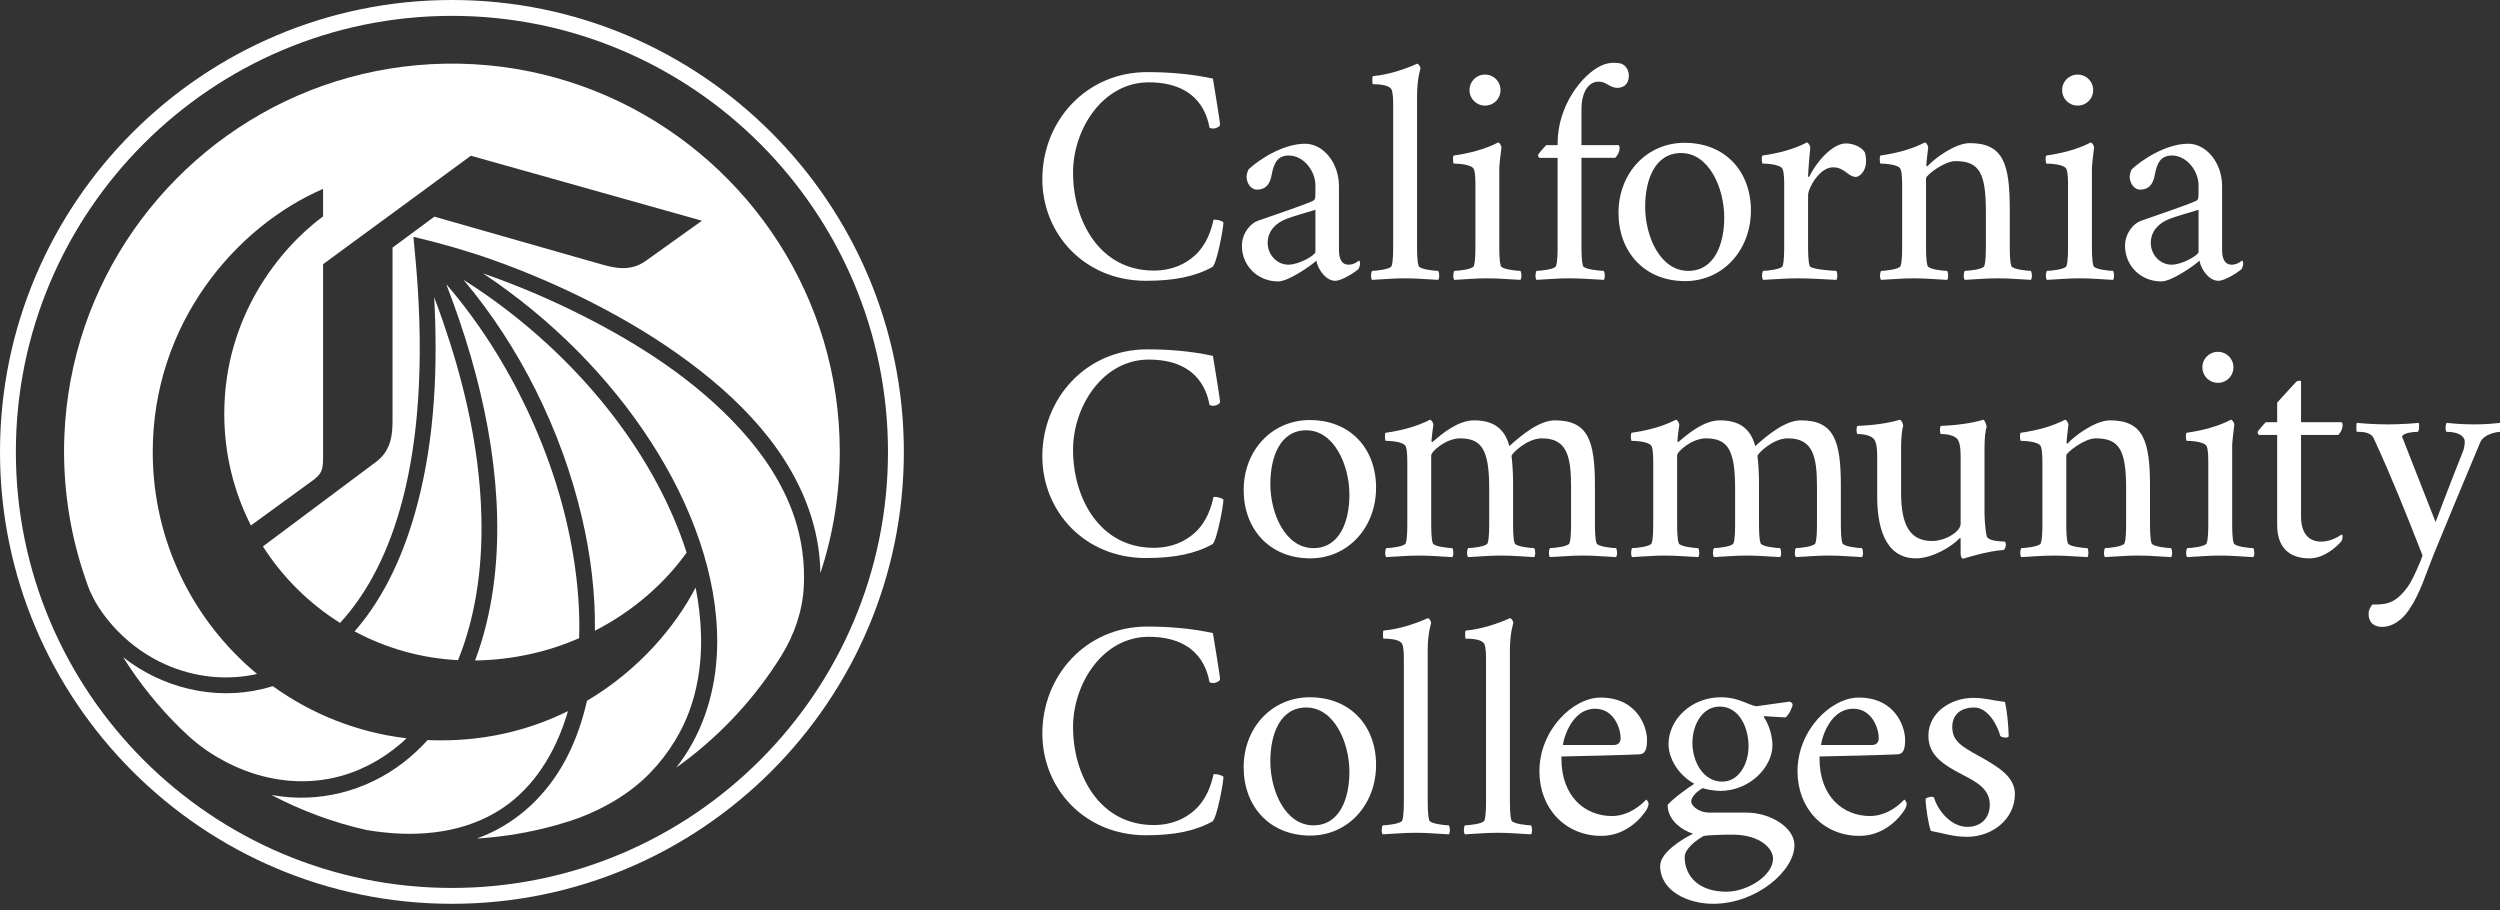<?xml version="1.0" encoding="UTF-8"?>
<svg xmlns="http://www.w3.org/2000/svg" width="250" height="91" viewBox="0 0 250 91" fill="none">
  <rect x="0" y="0" width="250" height="91" fill="#333333" stroke="none"/>
  <g clip-path="url(#clip0_1086_14976)">
    <path d="M45.189 90.38C20.271 90.38 0 70.11 0 45.193C0 20.274 20.271 0 45.189 0C70.11 0 90.385 20.274 90.385 45.193C90.385 70.11 70.11 90.38 45.189 90.38ZM45.189 1.586C21.146 1.586 1.586 21.148 1.586 45.194C1.586 69.236 21.146 88.795 45.189 88.795C69.236 88.795 88.799 69.236 88.799 45.194C88.799 21.148 69.235 1.586 45.189 1.586Z" fill="white"></path>
    <path d="M57.352 55.713C56.531 50.614 54.916 45.642 52.714 40.977C50.582 36.463 47.883 32.202 44.624 28.414C44.874 29.063 45.117 29.711 45.353 30.363C47.031 34.996 48.346 39.778 49.085 44.655C49.79 49.324 49.98 54.102 49.322 58.789C48.972 61.259 48.392 63.708 47.51 66.048C51.34 65.992 54.836 65.156 57.912 63.824C58.003 61.108 57.781 58.377 57.352 55.713ZM42.763 74.005C42.037 74.804 41.244 75.549 40.388 76.214C36.629 79.135 31.837 80.368 27.146 79.495C30.152 81.077 33.369 82.268 36.689 83.008C37.253 83.103 37.862 83.18 38.444 83.244C42.775 83.705 47.32 83.061 50.869 80.376C53.875 78.096 55.756 74.692 56.796 71.112C53.187 72.895 48.945 74.037 44.107 74.037C43.654 74.037 43.207 74.026 42.763 74.005ZM48.055 49.768C47.679 43.718 46.244 37.767 44.264 32.054C43.993 31.272 43.711 30.497 43.418 29.725C43.785 36.617 43.51 43.668 41.751 50.374C40.553 54.948 38.605 59.55 35.458 63.137C38.566 64.804 42.076 65.826 45.804 66.016C45.938 65.688 46.065 65.361 46.184 65.029C47.936 60.167 48.376 54.899 48.055 49.768ZM26.275 68.892C21.43 70.069 16.215 68.793 12.314 65.72C13.935 68.303 15.86 70.696 18.037 72.831C19.122 73.899 20.25 74.836 21.561 75.618C22.773 76.344 24.066 76.944 25.416 77.37C27.963 78.18 30.698 78.363 33.316 77.793C35.8 77.25 38.105 76.045 40.033 74.392C40.244 74.213 40.452 74.026 40.653 73.828C35.699 73.24 31.132 71.39 27.277 68.613C26.944 68.716 26.613 68.811 26.275 68.892ZM65.748 48.426C62.947 43.178 59.145 38.474 54.782 34.447C52.174 32.044 49.352 29.873 46.353 27.981C49.176 31.339 51.58 35.046 53.545 38.961C55.593 43.044 57.178 47.379 58.211 51.83C59.064 55.508 59.542 59.296 59.49 63.074C63.405 61.069 66.534 58.243 68.659 55.262V55.258C67.909 52.894 66.908 50.6 65.748 48.426ZM60.823 80.441C62.356 79.594 63.783 78.557 65.001 77.299C66.889 75.349 68.341 73.009 69.18 70.389C69.885 68.187 70.16 65.862 70.104 63.557C70.065 61.94 69.875 60.336 69.561 58.755C67.559 62.631 63.887 67.007 58.697 70.08C58.271 71.968 57.65 73.812 56.784 75.542C55.11 78.879 52.489 81.656 49.099 83.262C48.637 83.481 48.165 83.681 47.685 83.854C50.346 83.689 52.989 83.245 55.561 82.533C56.032 82.401 56.501 82.26 56.967 82.111C58.305 81.683 59.595 81.121 60.823 80.441ZM82.377 34.105C81.344 30.645 79.826 27.333 77.88 24.292C75.949 21.276 73.599 18.527 70.921 16.148C68.243 13.774 65.245 11.765 62.02 10.207C58.736 8.618 55.226 7.501 51.625 6.895C47.9 6.271 44.08 6.194 40.334 6.666C36.694 7.121 33.125 8.101 29.763 9.563C26.461 11 23.367 12.9 20.587 15.187C17.835 17.453 15.393 20.096 13.353 23.02C11.295 25.973 9.65 29.211 8.483 32.615C7.282 36.128 6.595 39.807 6.44 43.514C6.239 48.341 6.933 53.193 8.505 57.764C8.605 58.061 8.706 58.359 8.813 58.655C9.026 59.245 9.489 60.148 9.83 60.674C10.402 61.557 11.062 62.386 11.803 63.137C13.142 64.505 14.735 65.625 16.479 66.414C19.358 67.718 22.635 68.095 25.708 67.397C19.333 62.112 15.274 54.127 15.274 45.201C15.274 32.318 23.608 22.642 32.308 18.89V21.638C27.967 24.848 22.427 31.67 22.427 41.386C22.427 45.402 23.386 49.194 25.091 52.545L31.409 47.947C32.044 47.415 32.308 47.122 32.308 45.871V26.42L47.087 15.574L70.196 22.072L64.61 26.064C63.056 27.212 61.397 26.782 60.174 26.444L43.44 21.666L39.254 24.76V41.953C39.25 43.224 39.211 44.941 37.689 46.125L26.293 54.642C28.263 57.728 30.902 60.346 34.006 62.292C35.243 60.946 36.297 59.434 37.185 57.841C38.394 55.671 39.3 53.341 39.986 50.956C40.877 47.855 41.402 44.659 41.692 41.448C42.065 37.269 42.044 33.054 41.78 28.869C41.67 27.134 41.509 25.408 41.34 23.678C44.028 24.316 46.678 25.067 49.286 25.993C52.686 27.202 56.013 28.632 59.23 30.271C62.623 32.005 65.904 33.971 68.959 36.251C71.887 38.432 74.632 40.912 76.888 43.791C79.565 47.213 81.497 51.255 81.941 55.61C81.997 56.174 82.029 56.741 82.039 57.312C83.336 53.394 83.977 49.274 83.977 45.148C83.977 41.414 83.441 37.686 82.377 34.105ZM79.389 51.573C78.279 48.352 76.352 45.473 74.072 42.964C69.635 38.084 63.93 34.412 58.074 31.47C54.91 29.881 51.639 28.496 48.295 27.333C51.699 29.592 54.874 32.202 57.753 35.103C60.523 37.897 63.024 40.966 65.15 44.275C67.137 47.365 68.804 50.673 69.977 54.159C71.07 57.405 71.735 60.815 71.721 64.247C71.704 68.243 70.699 72.218 68.483 75.569C68.215 75.978 67.93 76.372 67.626 76.76C71.584 73.944 75.002 70.389 77.655 66.326C77.815 66.082 77.972 65.835 78.126 65.587C79.428 63.491 80.253 61.12 80.378 58.655C80.5 56.267 80.177 53.865 79.389 51.573Z" fill="white"></path>
    <path d="M114.717 7.211C116.763 7.211 118.996 7.366 121.291 7.862C121.291 7.862 122.003 12.141 122.003 12.451C122.035 12.637 121.631 12.854 121.321 12.854C121.135 12.854 121.042 12.824 120.949 12.762C120.763 11.8 120.05 8.234 114.871 8.234C110.281 8.234 107.304 12.917 107.304 17.258C107.304 22.095 109.971 27.057 115.366 27.057C117.258 27.057 118.56 26.375 119.46 25.569C120.669 24.484 121.134 22.995 121.351 21.971C121.661 21.941 122.064 22.034 122.343 22.22C122.343 22.84 121.691 26.313 121.258 26.685C119.552 27.646 117.444 28.08 114.591 28.08C108.451 28.08 104.233 23.398 104.233 17.909C104.236 12.11 108.608 7.211 114.717 7.211Z" fill="white"></path>
    <path d="M125.742 22.095C127.479 21.475 130.27 20.545 131.169 20.142C131.479 20.018 131.541 19.925 131.541 19.366V18.529C131.541 17.134 130.394 15.552 128.874 15.552C127.789 15.552 127.386 16.266 127.169 17.475C126.983 18.529 126.487 18.963 125.711 18.963C125.059 18.963 124.656 18.281 124.656 17.661C124.656 17.537 124.75 17.072 124.874 16.916C125.835 16.017 128.253 14.373 130.517 14.373C132.285 14.373 133.897 16.234 133.897 18.622V25.01C133.897 25.847 134.145 26.468 134.858 26.468C135.417 26.468 135.789 26.126 135.882 26.064C135.975 26.064 136.006 26.22 136.006 26.313C136.006 26.499 135.944 26.747 135.85 26.902C135.478 27.243 134.176 28.08 133.525 28.08C132.626 28.08 131.819 27.025 131.633 26.064C131.261 26.436 128.904 28.143 127.819 28.143C125.772 28.143 124.191 26.591 124.191 24.576C124.192 23.305 125.06 22.344 125.742 22.095ZM128.844 26.468C129.929 26.468 131.541 25.507 131.541 25.197V20.979C130.704 21.227 129.216 21.661 128.658 21.879C127.541 22.312 126.767 23.119 126.767 24.297C126.767 25.444 127.666 26.468 128.844 26.468Z" fill="white"></path>
    <path d="M137.21 27.088C137.581 27.088 139.071 26.933 139.163 26.591C139.318 26.095 139.318 25.228 139.318 24.297V10.591C139.318 10.157 139.318 9.351 139.163 8.978C138.977 8.544 138.14 8.42 137.272 8.42C137.241 8.42 137.178 7.644 137.303 7.614C138.853 7.459 140.404 6.963 141.706 6.373C141.861 6.373 142.047 6.652 142.047 6.87C142.047 6.87 141.706 7.862 141.706 9.568V24.297C141.706 25.228 141.706 26.096 141.861 26.591C141.955 26.933 143.443 27.088 143.815 27.088C143.939 27.243 143.97 27.832 143.815 27.987C142.544 27.925 141.706 27.832 140.497 27.832C139.288 27.832 138.481 27.925 137.21 27.987C137.055 27.833 137.085 27.243 137.21 27.088Z" fill="white"></path>
    <path d="M145.37 15.552C146.952 15.335 148.564 14.901 149.805 14.25C149.96 14.25 150.146 14.591 150.146 14.747C150.115 14.963 149.929 16.483 149.929 16.793V24.298C149.929 25.229 149.929 26.097 150.084 26.592C150.178 26.934 151.665 27.089 152.038 27.089C152.162 27.244 152.193 27.833 152.038 27.988C150.767 27.925 149.929 27.833 148.72 27.833C147.511 27.833 146.704 27.925 145.433 27.988C145.278 27.833 145.309 27.244 145.433 27.089C145.805 27.089 147.294 26.933 147.386 26.592C147.541 26.096 147.541 25.229 147.541 24.298V18.53C147.541 18.127 147.541 17.29 147.386 16.917C147.169 16.39 145.588 16.359 145.371 16.359C145.308 16.297 145.246 15.707 145.37 15.552ZM148.502 7.459C149.37 7.459 150.052 8.141 150.052 9.009C150.052 9.878 149.37 10.559 148.502 10.559C147.633 10.559 146.952 9.877 146.952 9.009C146.952 8.142 147.634 7.459 148.502 7.459Z" fill="white"></path>
    <path d="M168.454 14.281C172.548 14.281 175.091 17.165 175.091 21.041C175.091 25.041 172.269 28.111 168.517 28.111C164.424 28.111 161.85 25.165 161.85 21.29C161.849 17.289 164.702 14.281 168.454 14.281ZM168.826 27.088C171.462 27.088 172.423 24.39 172.423 21.754C172.423 18.746 170.873 15.304 168.113 15.304C165.476 15.304 164.516 18.002 164.516 20.669C164.516 23.677 166.035 27.088 168.826 27.088Z" fill="white"></path>
    <path d="M176.249 15.552C177.831 15.335 179.443 14.901 180.684 14.25C180.839 14.25 181.025 14.591 181.025 14.747C180.994 14.963 180.808 17.258 180.808 17.599C180.808 17.723 180.901 17.692 180.932 17.661C181.552 16.328 183.196 14.343 184.591 14.343C185.397 14.343 186.203 14.746 186.482 15.242C186.544 15.428 186.606 15.739 186.606 16.08C186.606 17.227 185.893 17.692 185.583 17.692C185.242 17.692 184.971 17.497 184.653 17.258C184.28 16.978 183.909 16.731 183.289 16.731C181.955 16.731 180.808 18.808 180.808 19.521V24.297C180.808 25.228 180.808 26.096 180.963 26.591C181.057 26.933 183.258 27.088 183.63 27.088C183.754 27.243 183.785 27.832 183.63 27.987C182.358 27.925 180.994 27.832 179.785 27.832C178.576 27.832 177.583 27.925 176.312 27.987C176.156 27.832 176.188 27.243 176.312 27.088C176.684 27.088 178.173 26.933 178.265 26.591C178.42 26.095 178.42 25.228 178.42 24.297V18.529C178.42 18.126 178.42 17.289 178.265 16.916C178.048 16.39 176.467 16.358 176.25 16.358C176.187 16.297 176.124 15.707 176.249 15.552Z" fill="white"></path>
    <path d="M188.044 15.552C189.626 15.335 191.238 14.901 192.479 14.25C192.634 14.25 192.82 14.591 192.82 14.747C192.789 14.963 192.634 16.266 192.634 16.514C192.634 16.546 192.634 16.638 192.696 16.638C192.726 16.638 192.758 16.607 192.789 16.576C193.409 15.894 195.487 14.312 196.976 14.312C200.325 14.312 200.976 16.39 200.976 20.886V24.297C200.976 25.228 200.976 26.096 201.131 26.591C201.224 26.933 202.713 27.088 203.085 27.088C203.208 27.243 203.24 27.832 203.085 27.987C201.813 27.925 200.976 27.832 199.766 27.832C198.557 27.832 197.751 27.925 196.479 27.987C196.323 27.832 196.355 27.243 196.479 27.088C196.851 27.088 198.34 26.933 198.433 26.591C198.588 26.095 198.588 25.228 198.588 24.297V21.196C198.588 17.352 197.968 16.111 195.549 16.111C194.402 16.111 192.603 17.538 192.603 17.817V24.298C192.603 25.229 192.603 26.097 192.759 26.592C192.852 26.934 194.339 27.089 194.712 27.089C194.836 27.244 194.867 27.833 194.712 27.988C193.441 27.925 192.603 27.833 191.394 27.833C190.185 27.833 189.378 27.925 188.107 27.988C187.952 27.833 187.983 27.244 188.107 27.089C188.479 27.089 189.968 26.933 190.06 26.592C190.216 26.096 190.216 25.229 190.216 24.298V18.654C190.216 18.251 190.216 17.29 190.06 16.918C189.843 16.391 188.262 16.36 188.045 16.36C187.982 16.297 187.92 15.707 188.044 15.552Z" fill="white"></path>
    <path d="M204.633 15.552C206.214 15.335 207.826 14.901 209.067 14.25C209.222 14.25 209.408 14.591 209.408 14.747C209.377 14.963 209.192 16.483 209.192 16.793V24.298C209.192 25.229 209.192 26.097 209.347 26.592C209.44 26.934 210.928 27.089 211.3 27.089C211.424 27.244 211.455 27.833 211.3 27.988C210.029 27.925 209.192 27.833 207.982 27.833C206.773 27.833 205.966 27.925 204.695 27.988C204.54 27.833 204.571 27.244 204.695 27.089C205.068 27.089 206.556 26.933 206.649 26.592C206.804 26.096 206.804 25.229 206.804 24.298V18.53C206.804 18.127 206.804 17.29 206.649 16.917C206.431 16.39 204.85 16.359 204.633 16.359C204.571 16.297 204.509 15.707 204.633 15.552ZM207.764 7.459C208.633 7.459 209.315 8.141 209.315 9.009C209.315 9.878 208.633 10.559 207.764 10.559C206.896 10.559 206.214 9.877 206.214 9.009C206.214 8.142 206.896 7.459 207.764 7.459Z" fill="white"></path>
    <path d="M214.056 22.095C215.793 21.475 218.583 20.545 219.482 20.142C219.793 20.018 219.855 19.925 219.855 19.366V18.529C219.855 17.134 218.707 15.552 217.188 15.552C216.102 15.552 215.699 16.266 215.482 17.475C215.296 18.529 214.8 18.963 214.024 18.963C213.373 18.963 212.97 18.281 212.97 17.661C212.97 17.537 213.063 17.072 213.187 16.916C214.148 16.017 216.567 14.373 218.831 14.373C220.598 14.373 222.21 16.234 222.21 18.622V25.01C222.21 25.847 222.458 26.468 223.172 26.468C223.73 26.468 224.102 26.126 224.195 26.064C224.288 26.064 224.319 26.22 224.319 26.313C224.319 26.499 224.257 26.747 224.164 26.902C223.791 27.243 222.489 28.08 221.838 28.08C220.939 28.08 220.132 27.025 219.946 26.064C219.574 26.436 217.218 28.143 216.132 28.143C214.086 28.143 212.504 26.591 212.504 24.576C212.505 23.305 213.373 22.344 214.056 22.095ZM217.157 26.468C218.242 26.468 219.855 25.507 219.855 25.197V20.979C219.017 21.227 217.529 21.661 216.971 21.879C215.855 22.312 215.08 23.119 215.08 24.297C215.079 25.444 215.978 26.468 217.157 26.468Z" fill="white"></path>
    <path d="M114.718 34.935C116.764 34.935 118.997 35.09 121.291 35.586C121.291 35.586 122.004 39.865 122.004 40.175C122.035 40.361 121.632 40.578 121.322 40.578C121.136 40.578 121.043 40.548 120.949 40.486C120.764 39.525 120.051 35.958 114.871 35.958C110.282 35.958 107.305 40.641 107.305 44.982C107.305 49.819 109.972 54.781 115.367 54.781C117.258 54.781 118.561 54.099 119.46 53.293C120.67 52.208 121.135 50.719 121.352 49.695C121.662 49.665 122.065 49.758 122.344 49.944C122.344 50.564 121.692 54.037 121.258 54.409C119.553 55.37 117.444 55.804 114.591 55.804C108.451 55.804 104.234 51.122 104.234 45.633C104.236 39.834 108.609 34.935 114.718 34.935Z" fill="white"></path>
    <path d="M130.971 42.005C135.065 42.005 137.608 44.889 137.608 48.765C137.608 52.765 134.785 55.835 131.034 55.835C126.941 55.835 124.367 52.889 124.367 49.014C124.366 45.013 127.219 42.005 130.971 42.005ZM131.344 54.812C133.98 54.812 134.941 52.114 134.941 49.478C134.941 46.47 133.39 43.028 130.631 43.028C127.995 43.028 127.034 45.726 127.034 48.393C127.033 51.401 128.553 54.812 131.344 54.812Z" fill="white"></path>
    <path d="M138.562 43.276C140.143 43.06 141.756 42.625 142.996 41.974C143.152 41.974 143.337 42.316 143.337 42.471C143.307 42.687 143.152 43.835 143.152 44.083C143.152 44.114 143.152 44.207 143.213 44.207C143.245 44.207 143.276 44.176 143.307 44.145C144.082 43.494 145.726 42.036 147.4 42.036C149.23 42.036 150.439 42.75 150.935 44.61C152.3 43.369 154.005 42.036 155.494 42.036C158.843 42.036 159.494 44.114 159.494 48.61V52.021C159.494 52.952 159.494 53.82 159.649 54.316C159.742 54.657 161.23 54.812 161.602 54.812C161.726 54.967 161.757 55.556 161.602 55.711C160.331 55.649 159.494 55.556 158.284 55.556C157.074 55.556 156.268 55.649 154.997 55.711C154.842 55.556 154.873 54.967 154.997 54.812C155.369 54.812 156.858 54.657 156.951 54.316C157.106 53.819 157.106 52.952 157.106 52.021V48.703C157.106 45.633 156.703 43.834 154.191 43.834C152.671 43.834 151.152 45.385 151.152 45.602C151.246 46.254 151.308 47.479 151.308 48.207V52.021C151.308 52.952 151.308 53.82 151.463 54.316C151.556 54.657 153.045 54.812 153.416 54.812C153.54 54.967 153.572 55.556 153.416 55.711C152.145 55.649 151.308 55.556 150.098 55.556C148.889 55.556 148.082 55.649 146.811 55.711C146.656 55.556 146.687 54.967 146.811 54.812C147.183 54.812 148.672 54.657 148.765 54.316C148.92 53.819 148.92 52.952 148.92 52.021V48.859C148.92 45.075 148.238 43.835 146.005 43.835C144.61 43.835 143.121 45.137 143.121 45.541V52.022C143.121 52.953 143.121 53.821 143.276 54.316C143.369 54.658 144.857 54.813 145.23 54.813C145.353 54.968 145.385 55.557 145.23 55.712C143.958 55.65 143.121 55.557 141.911 55.557C140.702 55.557 139.896 55.65 138.624 55.712C138.469 55.557 138.5 54.968 138.624 54.813C138.996 54.813 140.485 54.657 140.577 54.316C140.732 53.82 140.732 52.953 140.732 52.022V46.378C140.732 45.975 140.732 45.014 140.577 44.642C140.361 44.115 138.778 44.084 138.562 44.084C138.499 44.02 138.437 43.431 138.562 43.276Z" fill="white"></path>
    <path d="M163.154 43.276C164.735 43.06 166.348 42.625 167.588 41.974C167.744 41.974 167.929 42.316 167.929 42.471C167.899 42.687 167.744 43.835 167.744 44.083C167.744 44.114 167.744 44.207 167.806 44.207C167.837 44.207 167.868 44.176 167.899 44.145C168.674 43.494 170.318 42.036 171.992 42.036C173.822 42.036 175.031 42.75 175.527 44.61C176.892 43.369 178.597 42.036 180.086 42.036C183.435 42.036 184.086 44.114 184.086 48.61V52.021C184.086 52.952 184.086 53.82 184.241 54.316C184.334 54.657 185.822 54.812 186.194 54.812C186.318 54.967 186.35 55.556 186.194 55.711C184.923 55.649 184.086 55.556 182.876 55.556C181.666 55.556 180.86 55.649 179.589 55.711C179.434 55.556 179.465 54.967 179.589 54.812C179.961 54.812 181.45 54.657 181.543 54.316C181.698 53.819 181.698 52.952 181.698 52.021V48.703C181.698 45.633 181.295 43.834 178.783 43.834C177.263 43.834 175.744 45.385 175.744 45.602C175.838 46.254 175.9 47.479 175.9 48.207V52.021C175.9 52.952 175.9 53.82 176.055 54.316C176.148 54.657 177.637 54.812 178.008 54.812C178.132 54.967 178.164 55.556 178.008 55.711C176.737 55.649 175.9 55.556 174.69 55.556C173.481 55.556 172.674 55.649 171.403 55.711C171.248 55.556 171.279 54.967 171.403 54.812C171.775 54.812 173.264 54.657 173.357 54.316C173.512 53.819 173.512 52.952 173.512 52.021V48.859C173.512 45.075 172.83 43.835 170.597 43.835C169.202 43.835 167.713 45.137 167.713 45.541V52.022C167.713 52.953 167.713 53.821 167.868 54.316C167.961 54.658 169.449 54.813 169.822 54.813C169.945 54.968 169.977 55.557 169.822 55.712C168.55 55.65 167.713 55.557 166.503 55.557C165.294 55.557 164.488 55.65 163.216 55.712C163.061 55.557 163.092 54.968 163.216 54.813C163.588 54.813 165.077 54.657 165.169 54.316C165.324 53.82 165.324 52.953 165.324 52.022V46.378C165.324 45.975 165.324 45.014 165.169 44.642C164.953 44.115 163.37 44.084 163.154 44.084C163.091 44.02 163.029 43.431 163.154 43.276Z" fill="white"></path>
    <path d="M185.736 42.595C187.318 42.532 188.868 42.316 189.985 41.974C190.14 41.974 190.326 42.439 190.326 42.595C190.202 42.843 190.109 43.835 190.109 44.735V49.293C190.109 52.58 191.039 54.099 193.21 54.099C194.574 54.099 196.063 53.138 196.063 52.394V45.695C196.063 45.292 196.063 44.486 195.814 44.021C195.504 43.463 194.481 43.401 194.078 43.401C193.985 43.307 193.954 42.75 194.078 42.595C195.659 42.532 197.21 42.316 198.326 41.974C198.482 41.974 198.668 42.563 198.668 42.718C198.544 42.966 198.451 43.834 198.451 44.734V51.246C198.451 51.587 198.482 52.734 198.668 53.603C198.823 54.192 200.405 54.13 200.497 54.16C200.56 54.192 200.59 54.409 200.59 54.502C200.59 54.564 200.497 54.999 200.342 54.999C198.73 55.092 196.342 55.867 196.311 55.867C196.156 55.867 196.063 55.588 196.063 55.371V53.944C196.063 53.789 196.001 53.789 196.001 53.789C195.133 54.719 193.178 55.835 191.597 55.835C188.31 55.835 187.72 52.27 187.72 49.665V45.695C187.72 45.292 187.72 44.486 187.472 44.021C187.162 43.463 186.138 43.401 185.735 43.401C185.643 43.307 185.613 42.749 185.736 42.595Z" fill="white"></path>
    <path d="M202.068 43.276C203.649 43.06 205.262 42.625 206.502 41.974C206.658 41.974 206.844 42.316 206.844 42.471C206.813 42.687 206.658 43.99 206.658 44.238C206.658 44.27 206.658 44.362 206.72 44.362C206.751 44.362 206.782 44.331 206.813 44.3C207.433 43.618 209.511 42.036 210.999 42.036C214.348 42.036 215 44.114 215 48.61V52.021C215 52.952 215 53.82 215.155 54.316C215.247 54.657 216.736 54.812 217.108 54.812C217.232 54.967 217.264 55.556 217.108 55.711C215.837 55.649 215 55.556 213.79 55.556C212.581 55.556 211.774 55.649 210.503 55.711C210.348 55.556 210.379 54.967 210.503 54.812C210.876 54.812 212.364 54.657 212.457 54.316C212.613 53.819 212.613 52.952 212.613 52.021V48.92C212.613 45.076 211.992 43.835 209.574 43.835C208.427 43.835 206.628 45.262 206.628 45.541V52.022C206.628 52.953 206.628 53.821 206.783 54.316C206.876 54.658 208.364 54.813 208.737 54.813C208.86 54.968 208.892 55.557 208.737 55.712C207.465 55.65 206.629 55.557 205.419 55.557C204.209 55.557 203.403 55.65 202.131 55.712C201.976 55.557 202.008 54.968 202.131 54.813C202.504 54.813 203.992 54.657 204.085 54.316C204.241 53.82 204.241 52.953 204.241 52.022V46.378C204.241 45.975 204.241 45.014 204.085 44.642C203.869 44.115 202.287 44.084 202.07 44.084C202.006 44.02 201.944 43.431 202.068 43.276Z" fill="white"></path>
    <path d="M218.658 43.276C220.239 43.06 221.852 42.625 223.093 41.974C223.248 41.974 223.434 42.315 223.434 42.471C223.403 42.687 223.218 44.207 223.218 44.517V52.022C223.218 52.953 223.218 53.821 223.373 54.316C223.465 54.658 224.954 54.813 225.326 54.813C225.45 54.968 225.481 55.557 225.326 55.712C224.054 55.649 223.218 55.557 222.008 55.557C220.798 55.557 219.992 55.649 218.72 55.712C218.565 55.557 218.597 54.968 218.72 54.813C219.093 54.813 220.581 54.657 220.674 54.316C220.829 53.82 220.829 52.953 220.829 52.022V46.254C220.829 45.851 220.829 45.014 220.674 44.641C220.457 44.114 218.875 44.083 218.658 44.083C218.597 44.02 218.535 43.431 218.658 43.276ZM221.79 35.183C222.659 35.183 223.341 35.865 223.341 36.733C223.341 37.602 222.659 38.283 221.79 38.283C220.922 38.283 220.24 37.601 220.24 36.733C220.24 35.865 220.922 35.183 221.79 35.183Z" fill="white"></path>
    <path d="M226.568 42.222H227.716V40.269C228.305 39.587 229.546 38.284 229.608 38.191C229.763 38.036 230.104 38.036 230.104 38.161V42.223H234.104C234.259 42.223 234.259 42.378 234.259 42.564C234.259 42.843 234.104 43.216 233.825 43.495H230.104V51.62C230.104 53.263 230.786 54.162 232.151 54.162C233.081 54.162 233.95 53.604 234.166 53.449C234.229 53.48 234.259 53.573 234.259 53.665C234.259 53.851 234.166 54.1 234.136 54.13C233.701 54.627 232.461 55.836 230.942 55.836C229.361 55.836 227.716 55.154 227.716 52.487V43.493H225.917C225.824 43.493 225.762 43.307 225.762 43.214C225.762 43.09 226.538 42.253 226.568 42.222Z" fill="white"></path>
    <path d="M235.682 42.284C236.271 42.346 237.512 42.439 238.783 42.439C239.961 42.439 241.357 42.346 241.884 42.284C241.946 42.47 241.915 43.184 241.76 43.184C241.544 43.184 240.21 43.245 240.21 43.711C240.21 43.741 240.24 43.773 240.272 43.834L243.559 52.207C243.559 52.207 245.109 48.083 246.288 45.167C246.443 44.795 246.474 44.392 246.474 44.175C246.474 43.554 245.73 43.183 244.675 43.183C244.52 43.183 244.52 42.439 244.675 42.283C245.14 42.345 246.195 42.439 247.467 42.439C248.644 42.439 249.451 42.345 250.072 42.283C250.195 42.469 250.133 43.183 250.009 43.183C249.761 43.183 248.397 43.369 248.024 44.237C246.195 48.609 245.171 51.028 243.373 55.431C242.598 57.323 242.039 59.308 240.923 60.951C240.21 62.006 239.249 62.688 238.225 62.688C237.636 62.688 236.861 62.471 236.861 61.354C236.861 60.982 237.078 60.641 237.233 60.455C238.69 60.455 239.528 60.362 240.768 58.687C241.265 58.036 242.163 55.897 242.257 55.555C240.52 51.121 239.187 47.772 237.357 43.802C237.047 43.151 236.055 43.182 235.683 43.182C235.62 43.184 235.62 42.346 235.682 42.284Z" fill="white"></path>
    <path d="M114.717 62.657C116.763 62.657 118.996 62.812 121.29 63.308C121.29 63.308 122.004 67.587 122.004 67.898C122.034 68.083 121.632 68.301 121.322 68.301C121.135 68.301 121.042 68.27 120.949 68.208C120.763 67.247 120.05 63.68 114.871 63.68C110.281 63.68 107.305 68.363 107.305 72.704C107.305 77.541 109.972 82.504 115.368 82.504C117.26 82.504 118.562 81.821 119.461 81.015C120.67 79.93 121.135 78.442 121.353 77.417C121.663 77.387 122.067 77.48 122.345 77.666C122.345 78.286 121.694 81.759 121.26 82.131C119.554 83.092 117.445 83.526 114.593 83.526C108.452 83.526 104.235 78.844 104.235 73.355C104.235 67.556 108.608 62.657 114.717 62.657Z" fill="white"></path>
    <path d="M130.971 69.727C135.064 69.727 137.607 72.611 137.607 76.487C137.607 80.487 134.785 83.557 131.033 83.557C126.94 83.557 124.366 80.611 124.366 76.736C124.365 72.735 127.218 69.727 130.971 69.727ZM131.343 82.534C133.979 82.534 134.941 79.836 134.941 77.2C134.941 74.192 133.39 70.75 130.63 70.75C127.995 70.75 127.033 73.448 127.033 76.115C127.032 79.123 128.552 82.534 131.343 82.534Z" fill="white"></path>
    <path d="M138.276 82.534C138.648 82.534 140.137 82.379 140.229 82.038C140.385 81.541 140.385 80.674 140.385 79.743V66.037C140.385 65.602 140.385 64.796 140.229 64.424C140.044 63.989 139.206 63.865 138.338 63.865C138.307 63.865 138.245 63.09 138.369 63.059C139.919 62.904 141.469 62.408 142.772 61.819C142.928 61.819 143.114 62.098 143.114 62.315C143.114 62.315 142.772 63.308 142.772 65.013V79.743C142.772 80.673 142.772 81.541 142.928 82.037C143.02 82.379 144.509 82.533 144.881 82.533C145.005 82.689 145.036 83.278 144.881 83.433C143.609 83.37 142.772 83.278 141.563 83.278C140.353 83.278 139.547 83.37 138.275 83.433C138.121 83.278 138.152 82.689 138.276 82.534Z" fill="white"></path>
    <path d="M146.495 82.534C146.867 82.534 148.356 82.379 148.448 82.038C148.603 81.541 148.603 80.674 148.603 79.743V66.037C148.603 65.602 148.603 64.796 148.448 64.424C148.262 63.989 147.425 63.865 146.557 63.865C146.525 63.865 146.463 63.09 146.587 63.059C148.138 62.904 149.688 62.408 150.991 61.819C151.146 61.819 151.332 62.098 151.332 62.315C151.332 62.315 150.991 63.308 150.991 65.013V79.743C150.991 80.673 150.991 81.541 151.146 82.037C151.239 82.379 152.727 82.533 153.1 82.533C153.223 82.689 153.255 83.278 153.1 83.433C151.828 83.37 150.991 83.278 149.781 83.278C148.572 83.278 147.766 83.37 146.494 83.433C146.34 83.278 146.371 82.689 146.495 82.534Z" fill="white"></path>
    <path d="M160.049 69.758C163.771 69.758 164.701 72.735 164.701 73.975C164.701 74.874 164.545 75.401 163.956 75.432C162.995 75.495 156.514 75.649 156.142 75.649V75.866C156.142 79.68 158.529 81.603 161.197 81.603C162.902 81.603 164.204 80.424 164.608 79.959C164.639 79.959 164.857 80.145 164.857 80.393C164.857 80.549 164.763 80.796 164.67 80.951C164.112 81.85 162.562 83.587 160.143 83.587C156.484 83.587 153.941 80.796 153.941 77.137C153.94 72.983 157.32 69.758 160.049 69.758ZM161.351 74.503C161.723 74.503 162.064 74.347 162.064 73.789C162.064 72.89 161.413 70.874 159.522 70.874C156.917 70.874 156.235 74.503 156.297 74.503H161.351Z" fill="white"></path>
    <path d="M169.304 83.371C168.219 83.03 166.762 82.037 166.762 80.487C167.289 79.866 168.87 78.719 169.428 78.379C167.908 77.541 166.854 75.928 166.854 74.409C166.854 71.959 169.118 69.726 172.095 69.726C173.243 69.726 174.045 70.047 174.917 70.409C175.072 70.473 175.413 70.595 175.631 70.626L178.949 70.161C179.166 70.223 179.258 70.347 179.258 70.471C179.258 70.718 178.855 71.556 178.545 71.742C177.77 71.711 176.499 71.618 176.499 71.618C176.406 71.618 176.376 71.648 176.376 71.711C176.531 71.866 177.244 73.106 177.244 74.532C177.244 76.704 174.98 79.091 172.003 79.091C171.475 79.091 170.577 78.936 170.266 78.812C169.709 79.121 169.119 79.68 169.119 80.176C169.119 80.486 169.739 81.261 170.98 81.261H174.639C177.088 81.261 179.446 82.781 179.446 84.518C179.446 87.06 175.693 90.348 171.383 90.379C168.87 90.41 166.018 89.138 166.018 86.595C166.017 85.232 168.249 83.898 169.304 83.371ZM172.622 89.17C174.762 89.17 177.305 87.558 177.305 85.851C177.305 84.953 176.157 83.464 173.212 83.464C172.653 83.464 170.545 83.495 170.327 83.619C169.614 84.022 168.467 84.891 168.467 85.697C168.467 87.713 169.986 89.17 172.622 89.17ZM172.219 78.162C173.924 78.162 174.855 76.332 174.855 74.626C174.855 72.704 173.894 70.657 171.971 70.657C170.204 70.657 169.242 72.518 169.242 74.285C169.242 76.177 170.327 78.162 172.219 78.162Z" fill="white"></path>
    <path d="M185.859 69.758C189.581 69.758 190.511 72.735 190.511 73.975C190.511 74.874 190.355 75.401 189.766 75.432C188.805 75.495 182.324 75.649 181.952 75.649V75.866C181.952 79.68 184.339 81.603 187.007 81.603C188.712 81.603 190.014 80.424 190.418 79.959C190.449 79.959 190.667 80.145 190.667 80.393C190.667 80.549 190.573 80.796 190.48 80.951C189.922 81.85 188.372 83.587 185.953 83.587C182.294 83.587 179.751 80.796 179.751 77.137C179.75 72.983 183.13 69.758 185.859 69.758ZM187.162 74.503C187.534 74.503 187.875 74.347 187.875 73.789C187.875 72.89 187.224 70.874 185.333 70.874C182.728 70.874 182.045 74.503 182.107 74.503H187.162Z" fill="white"></path>
    <path d="M193.118 79.681C193.211 79.681 193.304 79.681 193.397 79.743C193.769 81.046 195.103 82.689 196.746 82.689C198.017 82.689 198.979 81.882 198.979 80.456C198.979 79.009 197.831 78.283 196.467 77.584C194.327 76.487 192.839 75.551 192.839 73.572C192.839 71.277 195.041 69.788 197.335 69.788C198.544 69.788 199.133 70.037 200.498 70.191C200.715 71.153 200.84 72.486 200.87 73.603C200.87 73.726 200.715 73.758 200.56 73.758C200.406 73.758 200.188 73.727 200.033 73.603C199.723 72.455 198.762 70.75 197.428 70.75C195.939 70.75 195.227 71.586 195.227 72.703C195.227 74.13 196.189 74.654 197.924 75.618C199.877 76.704 201.49 77.696 201.49 79.401C201.49 81.914 199.227 83.681 196.715 83.681C195.288 83.681 194.451 83.34 193.087 83.092C192.838 82.441 192.559 80.673 192.559 79.866C192.683 79.775 192.963 79.681 193.118 79.681Z" fill="white"></path>
    <path d="M153.656 27.089C154.028 27.089 155.515 26.934 155.607 26.593C155.762 26.097 155.762 25.231 155.762 24.301V15.784H153.965C153.872 15.784 153.81 15.598 153.81 15.505C153.81 15.381 154.585 14.545 154.616 14.514H155.762V14.328C155.762 10.545 158.223 7.444 160.128 6.56C160.485 6.394 161.02 6.219 161.767 6.301C162.112 6.339 162.311 6.398 162.575 6.679C162.764 6.911 162.885 7.236 162.885 7.546C162.885 8.66 162.043 8.815 161.646 8.784C161.368 8.763 161.12 8.66 160.748 8.443C160.413 8.248 160.222 8.165 159.85 8.165C158.89 8.165 158.115 9.155 158.147 11.076V14.513H161.801C161.956 14.513 161.956 14.668 161.956 14.854C161.956 15.133 161.801 15.505 161.522 15.783H158.146V24.301C158.146 25.23 158.146 26.097 158.3 26.592C158.394 26.933 160.004 27.088 160.375 27.088C160.499 27.242 160.53 27.831 160.375 27.986C159.106 27.924 158.145 27.831 156.937 27.831C155.73 27.831 154.924 27.924 153.654 27.986C153.501 27.831 153.533 27.243 153.656 27.089Z" fill="white"></path>
  </g>
  <defs>
    <clipPath id="clip0_1086_14976">
      <rect width="250" height="90.38" fill="white"></rect>
    </clipPath>
  </defs>
</svg>
